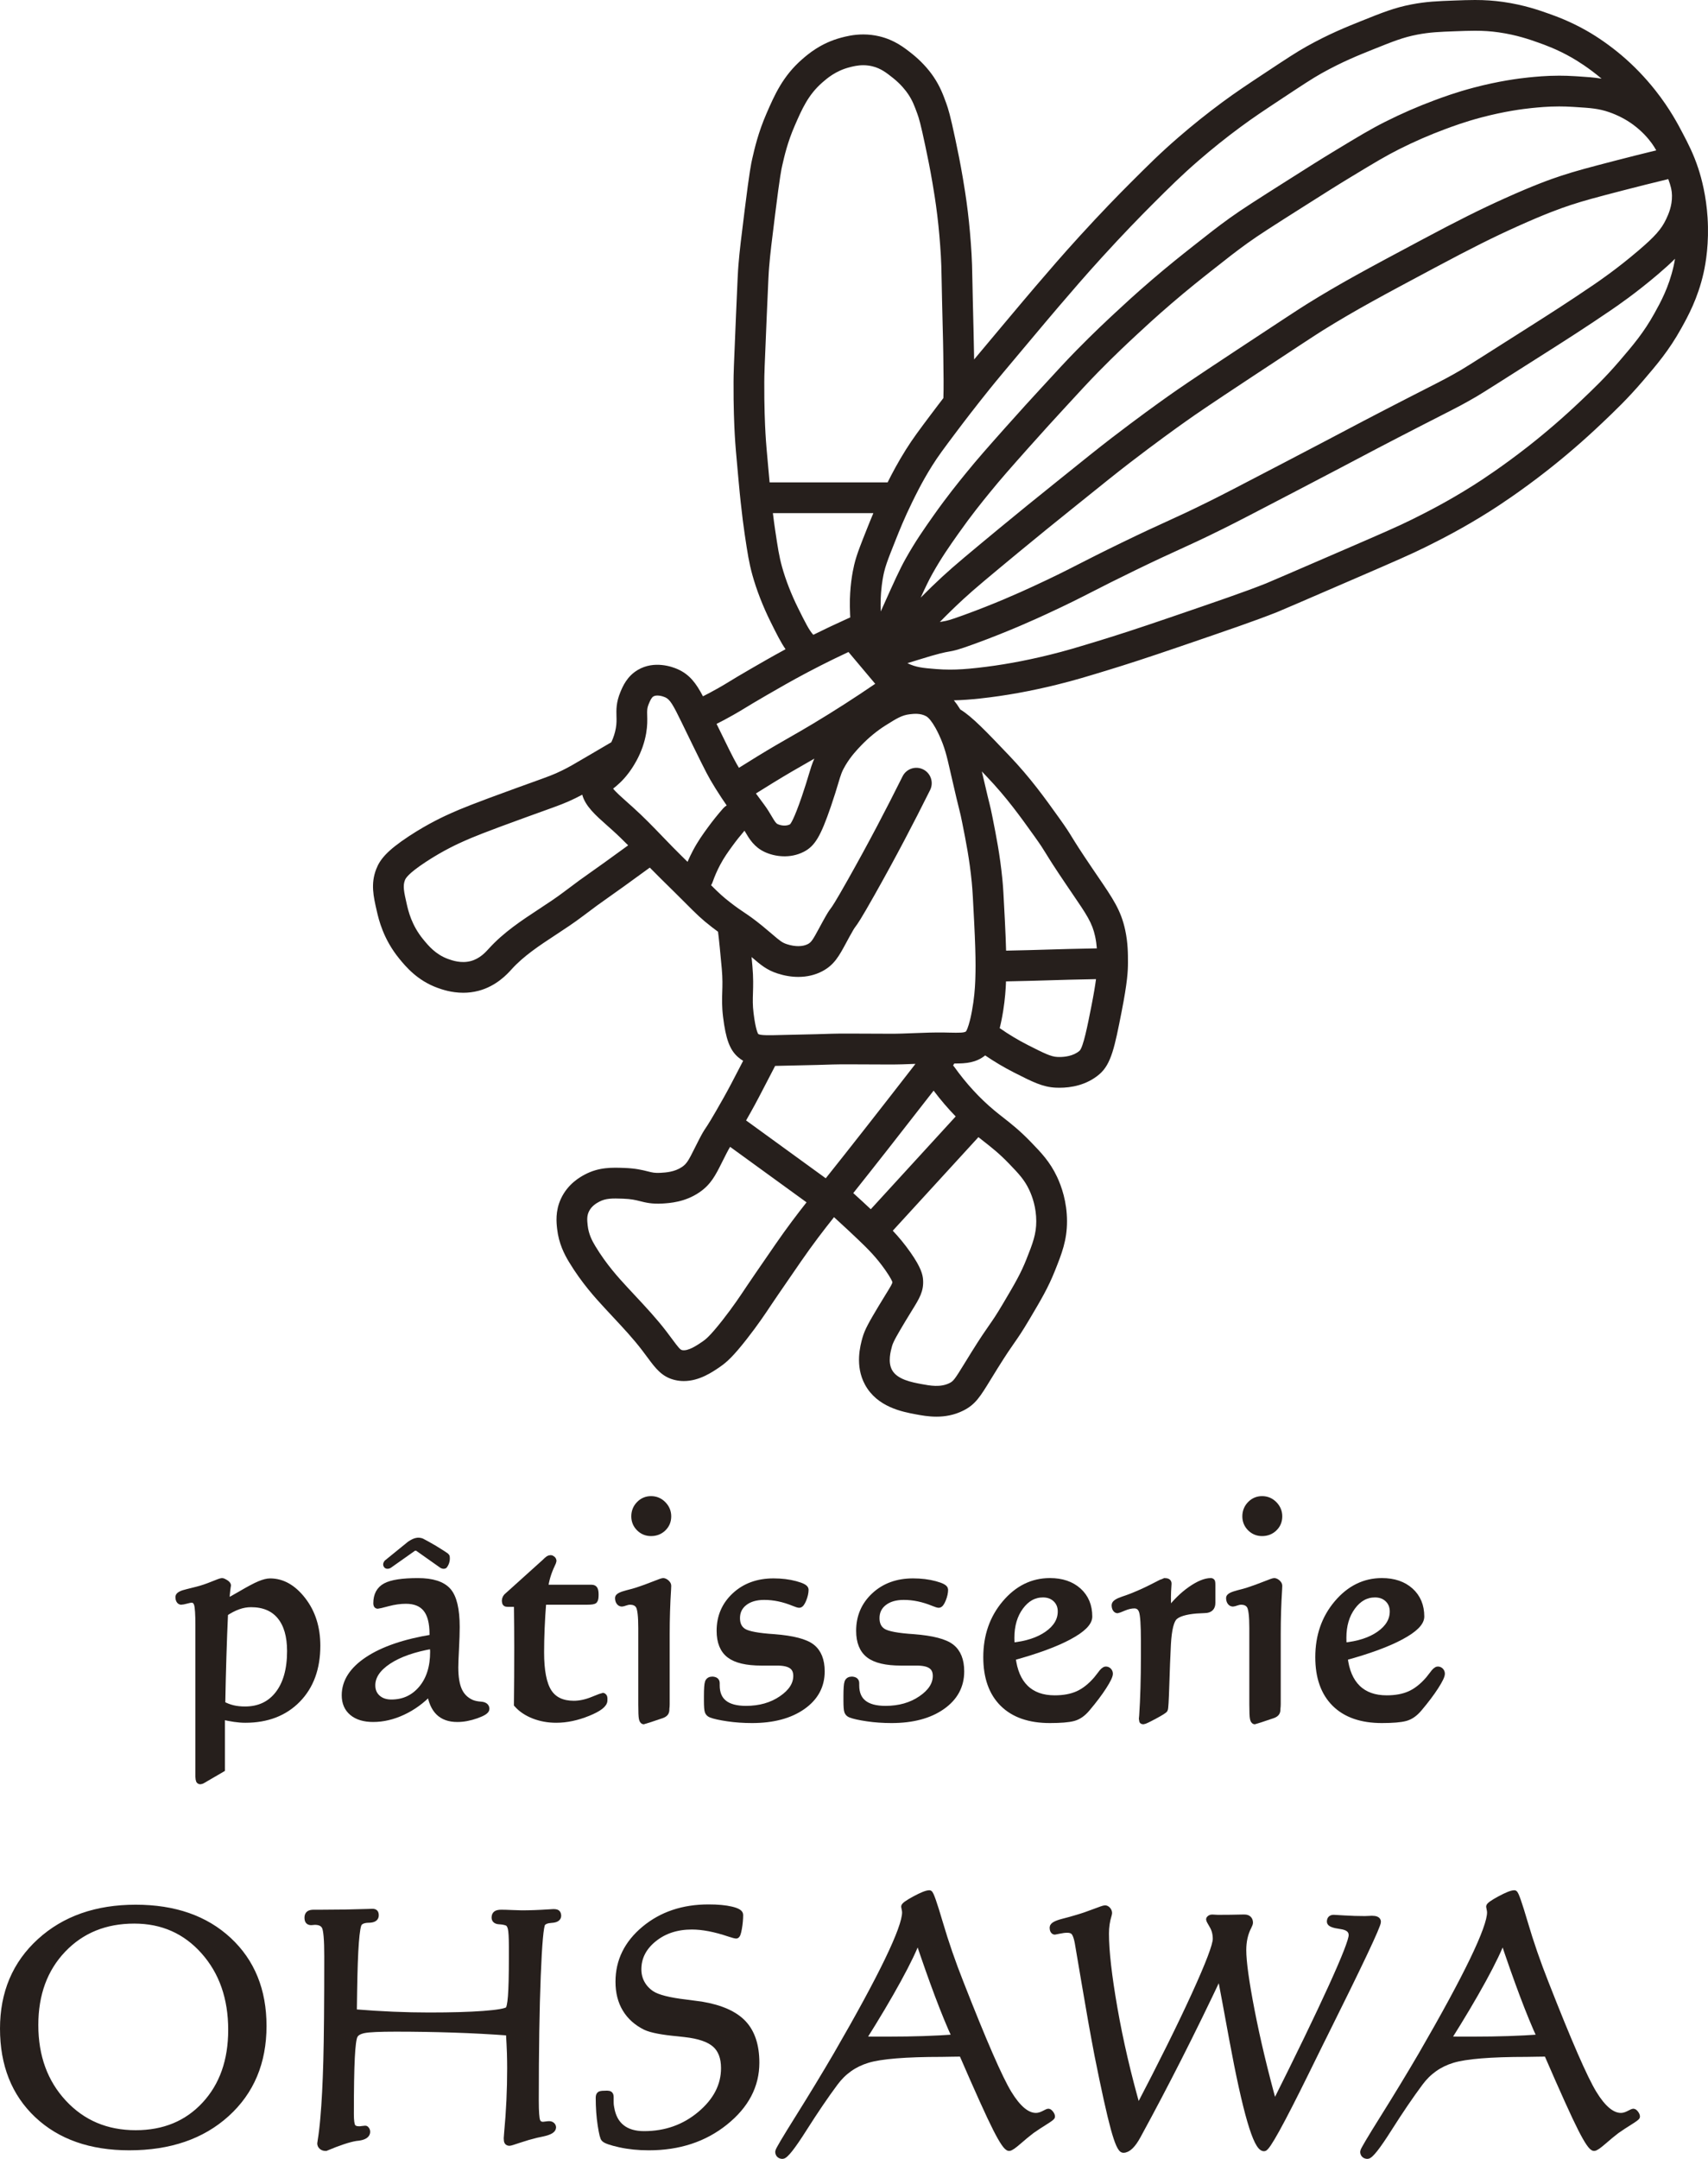 <?xml version="1.0" encoding="utf-8"?>
<!-- Generator: Adobe Illustrator 16.0.4, SVG Export Plug-In . SVG Version: 6.00 Build 0)  -->
<!DOCTYPE svg PUBLIC "-//W3C//DTD SVG 1.1//EN" "http://www.w3.org/Graphics/SVG/1.1/DTD/svg11.dtd">
<svg version="1.1" id="レイヤー_1" xmlns="http://www.w3.org/2000/svg" xmlns:xlink="http://www.w3.org/1999/xlink" x="0px"
	 y="0px" width="237.765px" height="300.424px" viewBox="0 0 237.765 300.424" style="enable-background:new 0 0 237.765 300.424;"
	 xml:space="preserve">
<g>
	<g>
		<path style="fill:#261F1C;stroke:#261F1C;stroke-width:0.85;stroke-miterlimit:10;" d="M36.677,281.926
			c0,5.057-1.712,9.134-5.135,12.233c-3.424,3.1-7.938,4.646-13.543,4.646c-5.36,0-9.629-1.498-12.807-4.494
			c-3.178-2.998-4.767-7.004-4.767-12.018c0-4.969,1.712-9.014,5.135-12.135c3.424-3.119,7.866-4.68,13.327-4.68
			c5.388,0,9.7,1.502,12.937,4.508C35.06,272.992,36.677,276.973,36.677,281.926z M18.887,296.858c3.958,0,7.165-1.326,9.621-3.978
			c2.456-2.65,3.684-6.121,3.684-10.412c0-4.42-1.271-8.061-3.813-10.92c-2.543-2.861-5.772-4.292-9.687-4.292
			c-4.045,0-7.354,1.349-9.925,4.041c-2.571,2.696-3.857,6.195-3.857,10.499c0,4.378,1.314,7.982,3.944,10.814
			C11.483,295.442,14.828,296.858,18.887,296.858z"/>
		<path style="fill:#261F1C;stroke:#261F1C;stroke-width:0.85;stroke-miterlimit:10;" d="M70.85,282.837
			c-2.542-0.188-5.127-0.326-7.757-0.412c-2.629-0.087-5.294-0.131-7.996-0.131c-2.268,0-3.742,0.068-4.42,0.206
			c-0.68,0.14-1.113,0.396-1.3,0.771c-0.188,0.347-0.325,1.371-0.411,3.077c-0.087,1.703-0.13,4.318-0.13,7.845
			c0,0.924,0.083,1.508,0.249,1.754s0.473,0.368,0.921,0.368c0.1,0,0.245-0.015,0.433-0.044c0.188-0.028,0.325-0.043,0.411-0.043
			c0.058,0,0.116,0.043,0.174,0.131c0.057,0.086,0.086,0.188,0.086,0.303c-0.014,0.42-0.404,0.688-1.169,0.803
			c-0.16,0.014-0.29,0.029-0.391,0.043c-0.982,0.16-2.383,0.621-4.204,1.387c-0.231,0-0.415-0.062-0.552-0.184
			c-0.138-0.124-0.206-0.271-0.206-0.445c0-0.028,0.014-0.123,0.043-0.281c0.159-0.967,0.289-2.059,0.39-3.271
			c0.188-2.109,0.325-4.746,0.412-7.91c0.086-3.163,0.13-8.024,0.13-14.582c0-2.283-0.116-3.653-0.347-4.108
			c-0.231-0.454-0.693-0.683-1.387-0.683c-0.058,0-0.144,0.008-0.26,0.022s-0.195,0.021-0.238,0.021
			c-0.188,0-0.322-0.047-0.401-0.141c-0.08-0.094-0.119-0.257-0.119-0.487s0.065-0.4,0.194-0.509c0.13-0.107,0.347-0.161,0.65-0.161
			h1.019c2.311,0,4.515-0.037,6.61-0.109c0.303-0.014,0.483-0.021,0.541-0.021c0.188,0,0.314,0.037,0.379,0.109
			c0.065,0.072,0.098,0.201,0.098,0.389c0,0.39-0.321,0.588-0.964,0.596c-0.644,0.006-1.087,0.162-1.333,0.465
			c-0.391,0.434-0.629,3.584-0.715,9.449c-0.015,1.271-0.029,2.26-0.043,2.969c1.936,0.159,3.764,0.273,5.482,0.346
			c1.719,0.072,3.395,0.109,5.028,0.109c3.077,0,5.586-0.072,7.529-0.217c1.943-0.145,3.088-0.34,3.435-0.586
			c0.188-0.144,0.326-0.773,0.413-1.885c0.086-1.113,0.129-2.882,0.129-5.31v-1.604c0-1.285-0.051-2.133-0.151-2.546
			c-0.102-0.411-0.275-0.668-0.521-0.769c-0.289-0.115-0.65-0.184-1.083-0.206c-0.433-0.021-0.65-0.19-0.65-0.509
			c0-0.245,0.072-0.418,0.217-0.52c0.145-0.1,0.382-0.15,0.715-0.15c0.361,0,0.859,0.014,1.495,0.043
			c0.635,0.028,1.083,0.043,1.343,0.043c1.126,0,2.347-0.043,3.662-0.13c0.391-0.028,0.636-0.043,0.737-0.043
			c0.26,0,0.433,0.032,0.52,0.097c0.086,0.065,0.137,0.199,0.151,0.4c0,0.347-0.31,0.538-0.931,0.574
			c-0.622,0.035-1.04,0.197-1.257,0.486c-0.26,0.347-0.481,2.796-0.661,7.348c-0.181,4.549-0.271,10.312-0.271,17.291
			c0,1.56,0.068,2.518,0.206,2.871s0.408,0.531,0.813,0.531c0.072,0,0.206-0.015,0.401-0.043c0.195-0.029,0.343-0.044,0.444-0.044
			c0.159,0,0.289,0.044,0.391,0.13c0.1,0.087,0.151,0.195,0.151,0.324c-0.014,0.348-0.484,0.623-1.408,0.826
			c-0.362,0.071-0.666,0.137-0.911,0.194c-0.78,0.188-1.575,0.419-2.384,0.692c-0.809,0.275-1.256,0.412-1.344,0.412
			c-0.144,0-0.245-0.04-0.303-0.119c-0.058-0.08-0.087-0.249-0.087-0.509c0-0.087,0.021-0.368,0.065-0.847
			c0.274-2.888,0.413-5.857,0.413-8.906c0-0.664-0.011-1.36-0.032-2.09C70.969,284.978,70.922,284.021,70.85,282.837z"/>
		<path style="fill:#261F1C;stroke:#261F1C;stroke-width:0.85;stroke-miterlimit:10;" d="M105.283,287.041
			c0,3.193-1.449,5.952-4.345,8.277c-2.896,2.327-6.433,3.488-10.608,3.488c-1.459,0-2.806-0.137-4.041-0.41
			c-1.235-0.274-1.961-0.527-2.178-0.759c-0.144-0.101-0.307-0.739-0.487-1.918c-0.181-1.177-0.271-2.444-0.271-3.802
			c0-0.26,0.062-0.419,0.185-0.477c0.122-0.059,0.451-0.087,0.985-0.087c0.173,0,0.296,0.032,0.369,0.097
			c0.071,0.065,0.108,0.192,0.108,0.379v0.585c0,0.231,0.007,0.412,0.022,0.542c0.013,0.129,0.035,0.26,0.064,0.391
			c0.203,1.199,0.689,2.105,1.463,2.719c0.772,0.615,1.809,0.922,3.109,0.922c3.02,0,5.631-0.93,7.834-2.785
			c2.203-1.855,3.304-3.991,3.304-6.404c0-1.473-0.419-2.578-1.257-3.314c-0.838-0.736-2.232-1.213-4.182-1.43
			c-0.231-0.029-0.549-0.064-0.954-0.107c-2.209-0.203-3.719-0.491-4.528-0.869c-1.228-0.605-2.164-1.439-2.806-2.502
			c-0.643-1.062-0.964-2.328-0.964-3.803c0-2.889,1.203-5.334,3.608-7.336c2.406-1.999,5.378-3,8.917-3
			c1.286,0,2.34,0.098,3.165,0.293c0.823,0.196,1.234,0.438,1.234,0.727c0,0.605-0.058,1.236-0.173,1.895
			c-0.115,0.658-0.238,0.986-0.368,0.986c-0.115,0-0.441-0.086-0.975-0.26c-1.964-0.664-3.698-0.998-5.2-0.998
			c-2.109,0-3.879,0.583-5.309,1.745c-1.43,1.161-2.146,2.568-2.146,4.214c0,0.709,0.159,1.355,0.478,1.939
			c0.318,0.585,0.779,1.082,1.387,1.486c0.823,0.533,2.419,0.938,4.789,1.212c0.939,0.116,1.647,0.21,2.124,0.281
			c2.687,0.448,4.634,1.312,5.84,2.59C104.679,282.827,105.283,284.657,105.283,287.041z"/>
		<path style="fill:#261F1C;stroke:#261F1C;stroke-width:0.85;stroke-miterlimit:10;" d="M133.909,285.763
			c-0.42,0-0.937,0.008-1.55,0.021c-0.614,0.015-1.03,0.021-1.246,0.021c-5.057,0-8.509,0.281-10.358,0.846
			c-1.849,0.562-3.352,1.623-4.507,3.185c-1.314,1.763-2.766,3.897-4.355,6.403c-1.589,2.506-2.579,3.76-2.968,3.76
			c-0.173,0-0.314-0.051-0.422-0.151c-0.108-0.103-0.163-0.247-0.163-0.435c0-0.174,0.938-1.758,2.817-4.756
			c1.878-2.997,3.633-5.89,5.265-8.678c3.165-5.461,5.551-9.861,7.162-13.197c1.61-3.337,2.417-5.555,2.417-6.651
			c0-0.144-0.022-0.306-0.065-0.488c-0.043-0.181-0.065-0.285-0.065-0.314c0-0.173,0.495-0.526,1.484-1.061s1.665-0.802,2.026-0.802
			c0.158,0,0.643,1.375,1.453,4.126c0.809,2.752,1.776,5.552,2.904,8.396c3.178,8.12,5.405,13.228,6.684,15.321
			c1.278,2.094,2.539,3.143,3.781,3.143c0.347,0,0.708-0.098,1.084-0.293c0.375-0.194,0.592-0.293,0.65-0.293
			c0.086,0,0.191,0.08,0.313,0.239c0.123,0.159,0.186,0.304,0.186,0.433c0,0.087-0.326,0.332-0.976,0.736
			c-0.651,0.404-1.264,0.809-1.842,1.213c-0.535,0.406-1.145,0.908-1.832,1.508c-0.686,0.598-1.123,0.898-1.311,0.898
			c-0.317,0-0.928-0.889-1.831-2.666C137.74,294.453,136.162,290.962,133.909,285.763z M132.977,283.531
			c-0.736-1.59-1.545-3.554-2.427-5.895c-0.88-2.34-1.805-4.962-2.774-7.865c-0.491,1.373-1.404,3.278-2.741,5.721
			c-1.336,2.441-2.979,5.208-4.929,8.299c0.448,0.029,0.921,0.043,1.419,0.043c0.498,0,1.253,0,2.265,0
			c1.646,0,3.232-0.025,4.756-0.075C130.069,283.707,131.546,283.632,132.977,283.531z"/>
		<path style="fill:#261F1C;stroke:#261F1C;stroke-width:0.85;stroke-miterlimit:10;" d="M158.395,293.519
			c3.322-6.355,5.962-11.68,7.92-15.969c1.957-4.291,2.936-6.87,2.936-7.736c0-0.693-0.155-1.303-0.465-1.832
			c-0.312-0.526-0.466-0.818-0.466-0.877s0.039-0.115,0.119-0.173c0.079-0.058,0.177-0.087,0.292-0.087
			c0.086,0,0.217,0.008,0.39,0.021c0.173,0.015,0.311,0.021,0.412,0.021c1.156,0,2.29-0.014,3.402-0.043c0.173,0,0.282,0,0.325,0
			c0.231,0,0.411,0.062,0.541,0.184c0.131,0.123,0.196,0.3,0.196,0.531c0,0.101-0.065,0.281-0.196,0.541
			c-0.491,0.939-0.736,2.03-0.736,3.271c0,1.619,0.39,4.436,1.17,8.451c0.78,4.018,1.827,8.402,3.142,13.154
			c3.453-6.891,6.115-12.391,7.986-16.502c1.871-4.108,2.806-6.504,2.806-7.182c0-0.708-0.506-1.132-1.517-1.27
			c-1.012-0.137-1.517-0.335-1.517-0.596c0-0.187,0.043-0.324,0.129-0.41c0.087-0.087,0.224-0.131,0.412-0.131
			c0.014,0,0.501,0.029,1.462,0.087c0.96,0.058,1.911,0.087,2.85,0.087c0.159,0,0.346-0.008,0.563-0.021
			c0.218-0.015,0.354-0.021,0.413-0.021c0.274,0,0.484,0.031,0.628,0.098c0.145,0.064,0.217,0.169,0.217,0.312
			c0,0.549-2.514,5.865-7.541,15.949l-0.412,0.824c-0.506,1.026-1.207,2.449-2.103,4.27c-3.438,6.977-5.367,10.465-5.786,10.465
			c-1.083,0-2.564-5.076-4.442-15.232c-0.694-3.799-1.257-6.828-1.69-9.08c-1.922,4.074-3.833,7.982-5.731,11.724
			c-1.9,3.741-3.746,7.251-5.537,10.532c-0.043,0.071-0.102,0.18-0.173,0.324c-0.708,1.299-1.381,1.949-2.016,1.949
			c-0.347,0-0.791-0.985-1.333-2.959c-0.541-1.97-1.297-5.375-2.264-10.215c-0.578-3.02-1.167-6.318-1.767-9.893
			c-0.599-3.575-0.928-5.508-0.985-5.797c-0.13-0.679-0.296-1.141-0.499-1.387c-0.203-0.245-0.52-0.369-0.953-0.369
			c-0.333,0-0.698,0.045-1.095,0.131c-0.398,0.088-0.611,0.131-0.639,0.131c-0.087,0-0.159-0.051-0.217-0.152
			c-0.058-0.101-0.086-0.24-0.086-0.412c0-0.289,0.476-0.557,1.43-0.803c0.737-0.187,1.387-0.367,1.95-0.541
			c0.751-0.217,1.557-0.49,2.416-0.822c0.86-0.33,1.354-0.499,1.484-0.499c0.144,0,0.274,0.07,0.391,0.208
			c0.116,0.137,0.173,0.285,0.173,0.443c0,0.043-0.021,0.145-0.065,0.303c-0.246,0.793-0.369,1.645-0.369,2.557
			c0,2.413,0.393,5.875,1.181,10.389C155.92,283.982,157.008,288.667,158.395,293.519z"/>
		<path style="fill:#261F1C;stroke:#261F1C;stroke-width:0.85;stroke-miterlimit:10;" d="M215.341,285.763
			c-0.419,0-0.936,0.008-1.549,0.021c-0.615,0.015-1.029,0.021-1.246,0.021c-5.056,0-8.509,0.281-10.358,0.846
			c-1.849,0.562-3.352,1.623-4.507,3.185c-1.315,1.763-2.767,3.897-4.356,6.403c-1.588,2.506-2.578,3.76-2.968,3.76
			c-0.173,0-0.314-0.051-0.422-0.151c-0.109-0.103-0.163-0.247-0.163-0.435c0-0.174,0.938-1.758,2.817-4.756
			c1.878-2.997,3.632-5.89,5.265-8.678c3.164-5.461,5.551-9.861,7.162-13.197c1.611-3.337,2.417-5.555,2.417-6.651
			c0-0.144-0.022-0.306-0.065-0.488c-0.043-0.181-0.065-0.285-0.065-0.314c0-0.173,0.495-0.526,1.485-1.061
			c0.989-0.534,1.665-0.802,2.025-0.802c0.159,0,0.644,1.375,1.453,4.126c0.809,2.752,1.776,5.552,2.904,8.396
			c3.178,8.12,5.406,13.228,6.685,15.321c1.278,2.094,2.539,3.143,3.781,3.143c0.347,0,0.708-0.098,1.083-0.293
			c0.375-0.194,0.592-0.293,0.65-0.293c0.086,0,0.191,0.08,0.313,0.239c0.123,0.159,0.186,0.304,0.186,0.433
			c0,0.087-0.326,0.332-0.976,0.736c-0.65,0.404-1.264,0.809-1.842,1.213c-0.535,0.406-1.145,0.908-1.831,1.508
			c-0.686,0.598-1.124,0.898-1.312,0.898c-0.318,0-0.928-0.889-1.831-2.666C219.173,294.453,217.595,290.962,215.341,285.763z
			 M214.41,283.531c-0.736-1.59-1.546-3.554-2.427-5.895c-0.88-2.34-1.806-4.962-2.774-7.865c-0.49,1.373-1.405,3.278-2.741,5.721
			c-1.336,2.441-2.979,5.208-4.929,8.299c0.448,0.029,0.921,0.043,1.419,0.043c0.498,0,1.253,0,2.265,0
			c1.646,0,3.232-0.025,4.756-0.075C211.502,283.707,212.979,283.632,214.41,283.531z"/>
		<path style="fill:#261F1C;stroke:#261F1C;stroke-width:0.839;stroke-miterlimit:10;" d="M27.619,247.247v-21.062
			c0-1.552-0.064-2.536-0.194-2.952c-0.13-0.417-0.388-0.626-0.776-0.626c-0.13,0-0.367,0.046-0.712,0.141
			c-0.345,0.094-0.589,0.141-0.733,0.141c-0.115-0.015-0.205-0.083-0.27-0.206c-0.064-0.121-0.097-0.276-0.097-0.464
			c0.014-0.258,0.423-0.48,1.228-0.667c0.532-0.13,0.992-0.244,1.38-0.345c0.676-0.173,1.39-0.413,2.146-0.722
			c0.754-0.309,1.188-0.464,1.304-0.464c0.115,0,0.284,0.072,0.506,0.215c0.224,0.145,0.335,0.274,0.335,0.388
			c0,0.015-0.014,0.094-0.043,0.238c-0.101,0.69-0.159,1.386-0.172,2.09l1.897-1.077c1.222-0.718,2.126-1.2,2.715-1.443
			c0.589-0.244,1.079-0.367,1.466-0.367c1.71,0,3.233,0.866,4.57,2.597c1.337,1.732,2.005,3.847,2.005,6.349
			c0,3.132-0.912,5.634-2.738,7.502c-1.825,1.867-4.253,2.802-7.286,2.802c-0.474,0-0.981-0.04-1.52-0.119
			c-0.539-0.08-1.118-0.191-1.735-0.334v7.329l-2.737,1.595c-0.073,0.029-0.126,0.051-0.162,0.065
			c-0.037,0.015-0.068,0.022-0.098,0.022c-0.1,0-0.168-0.04-0.205-0.119C27.658,247.672,27.632,247.505,27.619,247.247z
			 M30.939,237.135c0.474,0.26,0.966,0.449,1.476,0.572c0.51,0.123,1.075,0.182,1.692,0.182c1.955,0,3.489-0.718,4.603-2.154
			c1.114-1.437,1.671-3.427,1.671-5.972c0-2.099-0.468-3.71-1.401-4.84c-0.935-1.128-2.278-1.691-4.032-1.691
			c-0.604,0-1.204,0.106-1.8,0.323c-0.596,0.214-1.204,0.532-1.821,0.947c-0.086,1.87-0.163,3.857-0.227,5.961
			C31.035,232.569,30.981,234.793,30.939,237.135z"/>
		<path style="fill:#261F1C;stroke:#261F1C;stroke-width:0.839;stroke-miterlimit:10;" d="M59.845,235.497
			c-1.121,1.18-2.375,2.091-3.762,2.738c-1.387,0.648-2.763,0.971-4.128,0.971c-1.25,0-2.223-0.291-2.92-0.874
			c-0.697-0.581-1.045-1.389-1.045-2.425c0-1.897,1.071-3.552,3.211-4.968c2.141-1.415,5.145-2.44,9.011-3.072v-0.475
			c0-1.581-0.305-2.749-0.916-3.503s-1.541-1.131-2.792-1.131c-0.791,0-1.621,0.115-2.49,0.345c-0.87,0.231-1.347,0.345-1.434,0.345
			c-0.072,0-0.122-0.029-0.15-0.086c-0.029-0.056-0.044-0.143-0.044-0.258c0-1.135,0.428-1.933,1.283-2.393
			c0.854-0.46,2.361-0.689,4.516-0.689c1.997,0,3.395,0.449,4.192,1.346c0.797,0.899,1.197,2.584,1.197,5.057
			c0,0.762-0.033,1.763-0.097,3.007c-0.065,1.243-0.098,2.109-0.098,2.597c0,1.366,0.176,2.433,0.528,3.202
			c0.352,0.769,0.917,1.333,1.692,1.692c0.359,0.159,0.801,0.255,1.326,0.291c0.524,0.037,0.787,0.234,0.787,0.594
			c0,0.272-0.464,0.574-1.391,0.904c-0.927,0.33-1.815,0.496-2.662,0.496c-1.107,0-1.973-0.305-2.598-0.917
			C60.438,237.678,60.032,236.748,59.845,235.497z M60.255,229.009c-2.616,0.446-4.674,1.164-6.177,2.156
			c-1.501,0.991-2.252,2.111-2.252,3.362c0,0.719,0.245,1.298,0.733,1.736c0.488,0.438,1.127,0.657,1.918,0.657
			c1.71,0,3.107-0.643,4.193-1.929c1.084-1.287,1.627-2.999,1.627-5.141c0-0.087-0.007-0.219-0.021-0.399
			C60.262,229.271,60.255,229.125,60.255,229.009z"/>
		<path style="fill:#261F1C;stroke:#261F1C;stroke-width:0.839;stroke-miterlimit:10;" d="M71.96,237.179
			c0.014-1.28,0.025-2.536,0.032-3.772c0.007-1.236,0.011-2.609,0.011-4.118c0-0.904-0.003-1.868-0.011-2.888
			c-0.007-1.021-0.018-2.091-0.032-3.212h-1.229c-0.187,0-0.305-0.025-0.356-0.075c-0.05-0.051-0.083-0.168-0.097-0.356
			c0.015-0.301,0.144-0.547,0.388-0.733c0.087-0.072,0.144-0.123,0.174-0.151l5-4.504c0.23-0.231,0.396-0.377,0.496-0.442
			c0.1-0.065,0.2-0.098,0.302-0.098c0.1,0,0.194,0.04,0.28,0.119c0.086,0.08,0.129,0.175,0.129,0.291
			c0,0.043-0.072,0.215-0.216,0.518c-0.503,1.063-0.819,2.125-0.949,3.19h6.489c0.201,0,0.341,0.07,0.421,0.215
			c0.078,0.144,0.118,0.396,0.118,0.754c0,0.431-0.05,0.7-0.15,0.808c-0.101,0.108-0.431,0.163-0.992,0.163h-6.144
			c-0.1,1.263-0.176,2.489-0.226,3.674c-0.051,1.186-0.075,2.31-0.075,3.375c0,2.558,0.355,4.391,1.066,5.497
			c0.712,1.106,1.873,1.659,3.482,1.659c0.833,0,1.703-0.183,2.607-0.549c0.906-0.367,1.387-0.55,1.444-0.55
			c0.057,0,0.108,0.032,0.151,0.097c0.043,0.065,0.065,0.134,0.065,0.204v0.325c0,0.56-0.762,1.15-2.286,1.767
			c-1.522,0.617-2.995,0.928-4.418,0.928c-1.121,0-2.163-0.188-3.126-0.562C73.347,238.378,72.564,237.855,71.96,237.179z"/>
		<path style="fill:#261F1C;stroke:#261F1C;stroke-width:0.839;stroke-miterlimit:10;" d="M92.806,227.392v9.743
			c0,0.202-0.014,0.417-0.043,0.648c0,0.058,0,0.094,0,0.106c0,0.203-0.047,0.365-0.14,0.486c-0.094,0.123-0.255,0.228-0.485,0.312
			c-0.517,0.173-1.064,0.356-1.639,0.551c-0.575,0.193-0.869,0.29-0.884,0.29c-0.115,0-0.201-0.127-0.259-0.388
			c-0.058-0.258-0.086-0.911-0.086-1.961v-10.627c0-1.625-0.115-2.641-0.345-3.05c-0.23-0.41-0.646-0.614-1.25-0.614
			c-0.159,0-0.364,0.042-0.615,0.128c-0.252,0.087-0.413,0.13-0.485,0.13c-0.159,0-0.287-0.072-0.389-0.217
			c-0.1-0.143-0.15-0.337-0.15-0.581c0.014-0.215,0.438-0.431,1.272-0.646c0.588-0.144,1.078-0.282,1.466-0.41
			c0.704-0.231,1.445-0.5,2.22-0.809c0.776-0.309,1.214-0.464,1.314-0.464c0.144,0,0.298,0.072,0.464,0.215
			c0.166,0.145,0.248,0.289,0.248,0.432c0,0.058-0.007,0.231-0.021,0.518C92.87,223.182,92.806,225.251,92.806,227.392z
			 M90.628,208.617c0.661,0,1.225,0.236,1.692,0.711c0.466,0.475,0.7,1.036,0.7,1.682c0,0.661-0.229,1.214-0.689,1.66
			s-1.028,0.667-1.703,0.667c-0.647,0-1.197-0.226-1.649-0.678c-0.453-0.453-0.679-1.003-0.679-1.649
			c0-0.661,0.226-1.226,0.679-1.693C89.432,208.85,89.981,208.617,90.628,208.617z"/>
		<path style="fill:#261F1C;stroke:#261F1C;stroke-width:0.839;stroke-miterlimit:10;" d="M104.683,239.356
			c-1.178,0-2.306-0.079-3.384-0.238c-1.077-0.157-1.854-0.331-2.328-0.516c-0.216-0.086-0.363-0.231-0.442-0.432
			c-0.078-0.202-0.118-0.704-0.118-1.51v-0.625c0-1.034,0.046-1.678,0.14-1.929s0.299-0.377,0.614-0.377
			c0.216,0.015,0.37,0.061,0.464,0.141c0.093,0.078,0.14,0.197,0.14,0.355v0.301c0,1.092,0.341,1.912,1.024,2.458
			c0.682,0.545,1.699,0.819,3.05,0.819c1.925,0,3.575-0.467,4.947-1.402c1.372-0.933,2.058-1.998,2.058-3.19
			c0-0.631-0.215-1.099-0.646-1.4c-0.431-0.302-1.1-0.453-2.005-0.453h-2.199c-2.055,0-3.538-0.348-4.451-1.045
			c-0.913-0.697-1.369-1.823-1.369-3.375c0-1.969,0.704-3.605,2.112-4.914c1.408-1.308,3.205-1.961,5.39-1.961
			c1.121,0,2.145,0.126,3.071,0.377c0.926,0.25,1.39,0.507,1.39,0.765c0,0.417-0.101,0.874-0.302,1.368
			c-0.201,0.496-0.396,0.743-0.582,0.743c-0.115,0-0.367-0.078-0.755-0.236c-1.394-0.574-2.767-0.862-4.117-0.862
			c-1.149,0-2.069,0.271-2.759,0.809c-0.689,0.54-1.034,1.254-1.034,2.146c0,0.863,0.309,1.483,0.927,1.864
			c0.617,0.381,2.033,0.645,4.246,0.787c2.601,0.202,4.354,0.657,5.26,1.37c0.906,0.711,1.358,1.843,1.358,3.395
			c0,2.027-0.887,3.662-2.662,4.903C109.946,238.734,107.6,239.356,104.683,239.356z"/>
		<path style="fill:#261F1C;stroke:#261F1C;stroke-width:0.839;stroke-miterlimit:10;" d="M124.105,239.356
			c-1.178,0-2.306-0.079-3.384-0.238c-1.078-0.157-1.854-0.331-2.328-0.516c-0.216-0.086-0.363-0.231-0.442-0.432
			c-0.079-0.202-0.119-0.704-0.119-1.51v-0.625c0-1.034,0.046-1.678,0.14-1.929s0.298-0.377,0.614-0.377
			c0.216,0.015,0.37,0.061,0.464,0.141c0.093,0.078,0.14,0.197,0.14,0.355v0.301c0,1.092,0.341,1.912,1.024,2.458
			c0.682,0.545,1.699,0.819,3.05,0.819c1.925,0,3.575-0.467,4.947-1.402c1.373-0.933,2.059-1.998,2.059-3.19
			c0-0.631-0.215-1.099-0.646-1.4c-0.431-0.302-1.1-0.453-2.005-0.453h-2.199c-2.056,0-3.539-0.348-4.451-1.045
			c-0.914-0.697-1.369-1.823-1.369-3.375c0-1.969,0.704-3.605,2.112-4.914c1.408-1.308,3.205-1.961,5.389-1.961
			c1.121,0,2.145,0.126,3.072,0.377c0.927,0.25,1.39,0.507,1.39,0.765c0,0.417-0.101,0.874-0.302,1.368
			c-0.201,0.496-0.396,0.743-0.582,0.743c-0.114,0-0.366-0.078-0.754-0.236c-1.394-0.574-2.766-0.862-4.117-0.862
			c-1.149,0-2.069,0.271-2.759,0.809c-0.689,0.54-1.035,1.254-1.035,2.146c0,0.863,0.309,1.483,0.927,1.864
			c0.617,0.381,2.033,0.645,4.247,0.787c2.602,0.202,4.354,0.657,5.259,1.37c0.906,0.711,1.358,1.843,1.358,3.395
			c0,2.027-0.886,3.662-2.662,4.903C129.368,238.734,127.022,239.356,124.105,239.356z"/>
		<path style="fill:#261F1C;stroke:#261F1C;stroke-width:0.839;stroke-miterlimit:10;" d="M140.962,230.647
			c0.216,1.868,0.819,3.285,1.811,4.246c0.992,0.964,2.343,1.444,4.052,1.444c1.25,0,2.325-0.2,3.223-0.603
			c0.897-0.402,1.764-1.084,2.597-2.048c0.144-0.171,0.324-0.402,0.54-0.689c0.315-0.446,0.568-0.668,0.754-0.668
			c0.158,0,0.291,0.056,0.399,0.171c0.107,0.115,0.162,0.252,0.162,0.41c0,0.301-0.292,0.906-0.873,1.81
			c-0.583,0.906-1.348,1.92-2.296,3.041c-0.589,0.704-1.229,1.146-1.918,1.324c-0.69,0.181-1.775,0.271-3.255,0.271
			c-2.846,0-5.033-0.757-6.564-2.275c-1.53-1.516-2.295-3.674-2.295-6.477c0-2.945,0.869-5.446,2.608-7.501
			c1.739-2.056,3.823-3.083,6.251-3.083c1.652,0,2.978,0.449,3.977,1.346c0.999,0.899,1.499,2.095,1.499,3.589
			c0,0.863-0.938,1.798-2.813,2.803C146.944,228.766,144.325,229.728,140.962,230.647z M140.833,229.009
			c2.069-0.201,3.726-0.74,4.968-1.617c1.244-0.877,1.865-1.926,1.865-3.147c0-0.689-0.23-1.258-0.69-1.703
			c-0.46-0.444-1.056-0.668-1.79-0.668c-1.236,0-2.277,0.576-3.125,1.725c-0.848,1.15-1.271,2.586-1.271,4.312
			c0,0.171,0.003,0.352,0.011,0.538C140.808,228.635,140.819,228.823,140.833,229.009z"/>
		<path style="fill:#261F1C;stroke:#261F1C;stroke-width:0.839;stroke-miterlimit:10;" d="M162.627,224.245
			c0.991-1.294,2.036-2.32,3.136-3.082c1.099-0.762,2.029-1.143,2.791-1.143c0.101,0,0.163,0.036,0.184,0.108
			s0.031,0.222,0.031,0.451v2.479c0,0.648-0.344,0.978-1.034,0.993c-0.46,0.014-0.87,0.036-1.229,0.063
			c-1.481,0.13-2.476,0.43-2.986,0.895c-0.51,0.467-0.823,1.722-0.938,3.763c-0.087,1.68-0.162,3.592-0.227,5.733
			c-0.065,2.142-0.133,3.27-0.205,3.383c-0.072,0.13-0.557,0.435-1.455,0.917c-0.898,0.482-1.411,0.722-1.542,0.722
			c-0.085,0-0.136-0.021-0.15-0.064c-0.015-0.043-0.029-0.143-0.043-0.302c0-0.029,0.015-0.171,0.043-0.431
			c0.158-2.372,0.237-5.109,0.237-8.213v-2.241c0-2.157-0.09-3.506-0.27-4.053c-0.179-0.545-0.535-0.819-1.066-0.819
			c-0.446,0-0.935,0.112-1.466,0.334c-0.532,0.224-0.819,0.336-0.861,0.336c-0.116,0-0.213-0.065-0.292-0.195
			c-0.079-0.13-0.118-0.301-0.118-0.518c0-0.258,0.38-0.517,1.143-0.776c0.431-0.142,0.776-0.265,1.035-0.366
			c1.077-0.417,2.126-0.886,3.147-1.411c1.02-0.525,1.544-0.787,1.574-0.787c0.215,0,0.369,0.025,0.463,0.076
			c0.094,0.051,0.14,0.139,0.14,0.269c-0.057,0.834-0.085,1.451-0.085,1.854c0,0.532,0.003,0.942,0.011,1.229
			C162.601,223.736,162.612,224.001,162.627,224.245z"/>
		<path style="fill:#261F1C;stroke:#261F1C;stroke-width:0.839;stroke-miterlimit:10;" d="M177.867,227.392v9.743
			c0,0.202-0.015,0.417-0.043,0.648c0,0.058,0,0.094,0,0.106c0,0.203-0.047,0.365-0.14,0.486c-0.094,0.123-0.255,0.228-0.485,0.312
			c-0.517,0.173-1.064,0.356-1.639,0.551c-0.575,0.193-0.869,0.29-0.883,0.29c-0.116,0-0.201-0.127-0.259-0.388
			c-0.058-0.258-0.086-0.911-0.086-1.961v-10.627c0-1.625-0.116-2.641-0.346-3.05c-0.23-0.41-0.646-0.614-1.25-0.614
			c-0.159,0-0.364,0.042-0.614,0.128c-0.252,0.087-0.414,0.13-0.486,0.13c-0.158,0-0.287-0.072-0.388-0.217
			c-0.1-0.143-0.15-0.337-0.15-0.581c0.014-0.215,0.438-0.431,1.272-0.646c0.588-0.144,1.077-0.282,1.465-0.41
			c0.704-0.231,1.445-0.5,2.221-0.809c0.776-0.309,1.213-0.464,1.314-0.464c0.144,0,0.297,0.072,0.463,0.215
			c0.166,0.145,0.248,0.289,0.248,0.432c0,0.058-0.007,0.231-0.021,0.518C177.931,223.182,177.867,225.251,177.867,227.392z
			 M175.689,208.617c0.661,0,1.225,0.236,1.692,0.711c0.466,0.475,0.7,1.036,0.7,1.682c0,0.661-0.229,1.214-0.689,1.66
			c-0.46,0.446-1.027,0.667-1.703,0.667c-0.647,0-1.196-0.226-1.649-0.678c-0.453-0.453-0.679-1.003-0.679-1.649
			c0-0.661,0.226-1.226,0.679-1.693S175.042,208.617,175.689,208.617z"/>
		<path style="fill:#261F1C;stroke:#261F1C;stroke-width:0.839;stroke-miterlimit:10;" d="M187.179,230.647
			c0.215,1.868,0.819,3.285,1.811,4.246c0.991,0.964,2.342,1.444,4.052,1.444c1.25,0,2.324-0.2,3.223-0.603
			c0.897-0.402,1.764-1.084,2.597-2.048c0.144-0.171,0.324-0.402,0.54-0.689c0.315-0.446,0.567-0.668,0.754-0.668
			c0.159,0,0.291,0.056,0.399,0.171c0.107,0.115,0.161,0.252,0.161,0.41c0,0.301-0.291,0.906-0.873,1.81
			c-0.582,0.906-1.347,1.92-2.295,3.041c-0.589,0.704-1.229,1.146-1.918,1.324c-0.69,0.181-1.775,0.271-3.256,0.271
			c-2.845,0-5.033-0.757-6.563-2.275c-1.53-1.516-2.295-3.674-2.295-6.477c0-2.945,0.869-5.446,2.607-7.501
			c1.739-2.056,3.823-3.083,6.251-3.083c1.653,0,2.979,0.449,3.978,1.346c0.999,0.899,1.499,2.095,1.499,3.589
			c0,0.863-0.938,1.798-2.813,2.803C193.16,228.766,190.542,229.728,187.179,230.647z M187.049,229.009
			c2.069-0.201,3.726-0.74,4.968-1.617c1.243-0.877,1.865-1.926,1.865-3.147c0-0.689-0.23-1.258-0.69-1.703
			c-0.459-0.444-1.056-0.668-1.789-0.668c-1.236,0-2.277,0.576-3.125,1.725c-0.849,1.15-1.271,2.586-1.271,4.312
			c0,0.171,0.003,0.352,0.011,0.538C187.024,228.635,187.035,228.823,187.049,229.009z"/>
		<path style="fill:#261F1C;stroke:#261F1C;stroke-width:0.157;stroke-miterlimit:10;" d="M62.512,216.527
			c0.033,0.18,0.07,0.532-0.06,0.942c-0.099,0.312-0.256,0.534-0.365,0.664c-0.202,0.134-0.438,0.134-0.706,0l-3.428-2.42h-0.202
			l-3.428,2.42c-0.269,0.134-0.504,0.134-0.706,0c-0.269-0.269-0.269-0.571,0-0.908l3.227-2.621
			c0.202-0.135,0.369-0.235,0.504-0.303c0.239-0.119,0.585-0.272,1.022-0.238c0.211,0.017,0.377,0.074,0.478,0.115
			c0.425,0.223,1.1,0.585,1.83,1.021c0.686,0.411,0.707,0.46,1.054,0.659c0.155,0.089,0.293,0.203,0.445,0.297
			c0.051,0.032,0.145,0.089,0.23,0.198C62.459,216.419,62.492,216.482,62.512,216.527z"/>
	</g>
	<g>
		<path style="fill:#261F1C;" d="M237.704,30.253c-0.192-2.969-0.808-5.342-1.291-6.811c-0.663-2.016-1.412-3.45-2.137-4.836
			l-0.037-0.07c-0.619-1.185-1.771-3.39-3.782-5.937c-1.423-1.803-3.007-3.448-4.71-4.891c-1.545-1.309-3.29-2.536-4.912-3.454
			c-2.324-1.316-4.234-1.996-5.261-2.361c-1.278-0.455-3.416-1.215-6.359-1.631C207.924,0.082,206.727,0,205.336,0
			c-0.927,0-1.864,0.035-2.948,0.075c-2.226,0.082-3.834,0.141-5.93,0.546c-2.361,0.457-4.011,1.119-7.01,2.322
			c-1.99,0.798-4.467,1.792-7.547,3.513c-1.44,0.805-2.876,1.755-5.741,3.65c-2.642,1.748-4.097,2.71-6.028,4.135
			c-2.063,1.522-4.106,3.156-6.071,4.856c-2.547,2.204-4.21,3.866-6.733,6.386c-1.574,1.572-4.071,4.127-7.028,7.371
			c-2.447,2.684-4.246,4.782-6.155,7.009c-1.032,1.204-2.298,2.712-4.597,5.448c-1.775,2.113-3.011,3.584-3.946,4.712
			c-0.003-0.264-0.007-0.534-0.011-0.82c-0.021-1.449-0.038-2.114-0.067-3.215c-0.023-0.901-0.055-2.098-0.103-4.27
			c-0.026-1.19-0.044-2.085-0.059-2.787c-0.038-1.913-0.049-2.426-0.114-3.57c-0.116-2.014-0.297-4.056-0.521-5.907
			c-0.252-2.071-0.518-3.643-0.693-4.682c-0.369-2.18-0.692-3.718-1.034-5.346c-0.712-3.385-1.008-4.317-1.271-5.042
			c-0.415-1.144-0.844-2.326-1.765-3.692c-0.771-1.142-1.833-2.277-2.99-3.196c-1.087-0.863-2.439-1.936-4.57-2.442
			c-0.727-0.173-1.476-0.261-2.228-0.261c-1.37,0-2.466,0.288-3.055,0.442c-2.857,0.75-4.67,2.329-5.445,3.002
			c-2.714,2.362-3.861,5-4.971,7.551c-1.157,2.659-1.659,4.861-1.992,6.318c-0.141,0.619-0.354,1.555-1.056,7.171
			c-0.467,3.746-0.702,5.625-0.858,7.562c-0.078,0.975-0.108,1.533-0.344,7.041c-0.319,7.436-0.334,8.098-0.341,9.246
			c-0.02,3.452,0.1,6.139,0.173,7.433c0.08,1.421,0.204,2.777,0.409,5.023l0.105,1.16c0.144,1.586,0.228,2.407,0.309,3.15
			c0.204,1.868,0.375,3.238,0.555,4.443l0.016,0.105c0.372,2.48,0.577,3.847,1.057,5.581c0.569,2.057,1.465,4.362,2.522,6.492
			c0.822,1.657,1.43,2.878,2.093,3.831c-1.835,0.993-3.393,1.893-4.79,2.7c-1.644,0.95-2.412,1.419-3.03,1.797
			c-0.505,0.309-0.871,0.532-1.538,0.91c-0.836,0.474-1.536,0.844-2.138,1.145c-0.966-1.836-1.867-3.046-3.554-3.788
			c-0.714-0.314-3.223-1.235-5.514,0.115c-1.509,0.89-2.099,2.298-2.416,3.055c-0.612,1.463-0.583,2.492-0.558,3.399
			c0.015,0.531,0.028,0.989-0.086,1.644c-0.113,0.656-0.327,1.314-0.628,1.965l-3.029,1.777c-2.319,1.363-2.87,1.686-3.86,2.169
			c-1.156,0.565-1.739,0.774-4.191,1.656c-0.616,0.222-1.343,0.483-2.22,0.801c-6.042,2.19-7.69,2.883-8.968,3.452
			c-0.773,0.344-3.125,1.392-5.908,3.223c-3.107,2.045-4.046,3.269-4.553,4.58c-0.791,2.042-0.388,3.799,0.079,5.835
			c0.269,1.169,0.897,3.909,3.148,6.651c0.868,1.057,2.484,3.025,5.345,4.051c0.539,0.193,1.866,0.669,3.541,0.669
			c0.669,0,1.394-0.076,2.146-0.276c2.469-0.657,3.985-2.329,4.556-2.959l0.042-0.046c1.692-1.862,3.863-3.288,6.162-4.797
			c1.236-0.812,2.516-1.652,3.734-2.577c1.729-1.312,2.409-1.792,3.536-2.588c1.11-0.784,2.595-1.832,5.795-4.174
			c0.489,0.501,0.985,1.003,1.489,1.497c1.534,1.499,2.607,2.573,3.392,3.357c1.672,1.673,2.298,2.3,3.755,3.425
			c0.325,0.25,0.606,0.461,0.861,0.646c0.002,0.016,0.002,0.031,0.005,0.047c0.078,0.454,0.386,3.625,0.517,5.102
			c0.124,1.396,0.095,2.326,0.066,3.224c-0.032,0.992-0.064,2.018,0.111,3.466c0.376,3.092,0.939,4.61,2.079,5.601
			c0.236,0.205,0.473,0.375,0.718,0.52c-0.155,0.301-0.307,0.594-0.451,0.873c-0.854,1.65-1.527,2.954-2.263,4.259
			c-1.737,3.083-2.214,3.795-2.499,4.221c-0.275,0.411-0.442,0.669-0.933,1.619c-0.235,0.454-0.44,0.864-0.626,1.237
			c-0.81,1.622-1.073,2.11-1.735,2.562c-1.031,0.703-2.259,0.776-2.994,0.819c-0.791,0.047-1.149-0.043-1.8-0.207
			c-0.741-0.186-1.662-0.417-3.259-0.475c-1.654-0.06-3.527-0.128-5.502,0.932c-0.578,0.31-2.334,1.251-3.31,3.367
			c-0.799,1.735-0.619,3.333-0.522,4.191c0.229,2.033,1.004,3.526,1.653,4.602c1.791,2.963,3.739,5.076,4.903,6.337l0.108,0.117
			c0.369,0.401,0.741,0.8,1.113,1.198c1.443,1.545,2.807,3.006,4.023,4.594c0.292,0.38,0.545,0.723,0.772,1.03
			c1.127,1.523,2.018,2.725,3.837,3.148c0.42,0.098,0.832,0.141,1.231,0.141c2.163,0,3.992-1.261,5.051-1.991
			c0.946-0.652,1.853-1.489,3.694-3.836c1.568-2,2.62-3.578,3.387-4.73l0.104-0.156c0.038-0.057,0.968-1.446,4.055-5.912
			c1.698-2.457,3.156-4.35,4.613-6.182c1.383,1.254,2.548,2.353,3.355,3.121c1.336,1.271,2.543,2.468,3.795,4.259
			c0.754,1.078,0.939,1.542,0.977,1.655c-0.006,0.2-0.207,0.551-0.915,1.691c-0.279,0.45-0.609,0.982-0.995,1.63
			c-1.247,2.091-1.934,3.243-2.261,4.43c-0.294,1.062-1.073,3.881,0.35,6.512c1.696,3.134,5.206,3.789,7.092,4.141
			c0.745,0.139,1.737,0.324,2.856,0.324c1.162,0,2.46-0.199,3.763-0.857c1.666-0.841,2.328-1.921,3.779-4.289
			c0.281-0.458,0.601-0.98,0.976-1.582c1.232-1.974,1.82-2.814,2.338-3.557c0.564-0.807,1.051-1.504,2.101-3.275
			c1.621-2.734,2.599-4.385,3.542-6.749c0.942-2.362,1.687-4.227,1.68-6.909c-0.006-2.674-0.761-4.832-1.393-6.17
			c-0.987-2.091-2.208-3.354-3.622-4.817c-1.553-1.607-2.72-2.522-3.85-3.407c-0.423-0.332-0.824-0.645-1.244-0.995
			c-2.037-1.694-3.91-3.729-5.569-6.05c-0.055-0.078-0.117-0.148-0.18-0.216c0.065-0.089,0.123-0.182,0.172-0.277
			c1.651,0.016,3.026-0.105,4.294-1.12c1.296,0.879,2.65,1.685,4.039,2.389c2.563,1.301,3.975,2.018,5.798,2.097
			c0.111,0.005,0.288,0.012,0.517,0.012l0,0c1.528,0,3.731-0.326,5.55-1.882c1.655-1.415,2.133-3.843,3.086-8.682
			c0.818-4.157,0.888-5.722,0.888-6.862c0.002-1.144,0.004-2.71-0.387-4.526c-0.586-2.725-1.672-4.316-3.833-7.485
			c-0.229-0.336-0.473-0.693-0.731-1.075c-1.768-2.606-2.38-3.603-2.827-4.33c-0.443-0.722-0.763-1.244-1.787-2.674
			c-2.062-2.881-4.01-5.603-6.981-8.718c-3.215-3.372-5.164-5.416-6.794-6.404c-0.309-0.506-0.609-0.928-0.895-1.275
			c1.097-0.02,2.267-0.103,3.71-0.26c3.456-0.378,6.934-1.005,10.634-1.917c2.489-0.613,4.279-1.161,7.244-2.068
			c2.404-0.736,5.01-1.569,9.922-3.25c6.928-2.371,10.405-3.561,13.496-4.785c0.493-0.196,3.236-1.38,11.095-4.778
			c5.222-2.258,7.615-3.298,9.611-4.293c1.901-0.947,5.082-2.532,9.02-5.031c1.136-0.72,4.17-2.704,7.811-5.554
			c2.602-2.037,5.167-4.251,7.625-6.585c1.852-1.758,3.601-3.419,5.752-5.93c1.948-2.273,3.63-4.237,5.339-7.313
			c0.915-1.648,2.297-4.138,3.102-7.696C237.454,36.634,237.936,33.821,237.704,30.253z M224.005,15.609
			c1.202,0.416,2.356,1.017,3.336,1.738c1.269,0.934,2.109,1.922,2.591,2.587c0.245,0.338,0.448,0.663,0.631,0.989
			c-1.923,0.467-3.866,0.955-5.792,1.456c-3.449,0.897-5.35,1.391-7.429,2.075c-1.516,0.498-3.778,1.305-7.849,3.137
			c-3.468,1.561-6.523,3.087-11.673,5.835c-7.472,3.986-11.222,5.987-15.909,8.897c-1.025,0.637-3.881,2.515-9.895,6.482
			c-6.318,4.168-7.992,5.328-9.394,6.32c-1.409,0.997-4.306,3.079-7.876,5.822c-1.915,1.472-3.784,2.976-7.506,5.971
			c-3.237,2.604-5.375,4.325-8.171,6.639c-4.125,3.415-6.196,5.128-7.895,6.697c-1.018,0.938-2.021,1.912-3.009,2.911
			c0.673-1.475,1.156-2.473,1.646-3.346c1.262-2.245,2.354-3.793,3.618-5.586c1.793-2.542,3.256-4.341,4.325-5.654
			c1.601-1.967,2.859-3.383,5.372-6.21c2.079-2.339,3.708-4.111,4.898-5.405c2.353-2.56,3.534-3.844,4.876-5.212
			c2.316-2.363,4.148-4.066,5.36-5.193c0.979-0.91,2.617-2.433,4.86-4.357c2.279-1.956,4.084-3.382,5.535-4.528
			c2.171-1.715,3.367-2.661,5.015-3.846c1.546-1.112,3.479-2.344,7.705-5.022c3.227-2.046,4.739-3.002,6.752-4.22
			c3.276-1.983,4.802-2.898,6.643-3.823c2.099-1.055,4.253-1.994,6.405-2.792c1.106-0.411,2.777-1.031,5.063-1.635
			c3.187-0.841,5.733-1.174,6.967-1.298c0.95-0.095,2.251-0.226,3.843-0.226c0.632,0,1.278,0.021,1.918,0.062l0.436,0.028
			C221.353,15.024,222.53,15.098,224.005,15.609z M134.076,83.399c1.615-1.49,3.656-3.179,7.722-6.544
			c2.774-2.295,4.789-3.917,8.125-6.602c3.698-2.976,5.554-4.47,7.431-5.912c3.513-2.698,6.358-4.743,7.741-5.721
			c1.371-0.97,3.015-2.109,9.279-6.241c5.859-3.866,8.819-5.813,9.795-6.419c4.567-2.835,8.276-4.814,15.666-8.757
			c5.056-2.697,8.042-4.191,11.415-5.708c3.888-1.75,6.013-2.508,7.429-2.974c1.872-0.616,3.551-1.058,7.169-1.999
			c2.125-0.552,4.271-1.088,6.387-1.598c0.368,1.016,0.502,1.573,0.515,2.28c0.027,1.509-0.521,2.671-0.815,3.295
			c-0.651,1.383-1.555,2.405-3.866,4.376c-2.996,2.554-5.458,4.231-6.267,4.782c-3.512,2.392-6.186,4.091-8.771,5.734
			c-5.542,3.522-8.887,5.648-9.607,6.069c-1.7,0.992-2.426,1.362-4.832,2.589c-1.304,0.665-3.089,1.575-5.767,2.96
			c-2.492,1.289-3.565,1.855-5.189,2.713c-1.672,0.883-3.963,2.092-9.077,4.76c-5.722,2.985-8.329,4.343-10.144,5.241
			c-2.911,1.441-4.347,2.095-6.009,2.852c-1.484,0.675-3.166,1.441-6.198,2.913c-2.871,1.392-4.557,2.254-6.044,3.014
			c-1.85,0.945-3.312,1.693-6.312,3.079c-2.115,0.978-5.42,2.457-9.679,4.005c-2.031,0.739-2.352,0.794-2.837,0.877
			c-0.148,0.025-0.312,0.054-0.508,0.092C131.893,85.468,132.976,84.414,134.076,83.399z M142.826,48.064
			c2.29-2.726,3.551-4.228,4.574-5.421c1.882-2.196,3.66-4.271,6.062-6.905c2.902-3.183,5.349-5.688,6.895-7.232
			c2.453-2.45,4.073-4.068,6.504-6.172c1.881-1.628,3.836-3.192,5.812-4.649c1.843-1.36,3.181-2.245,5.852-4.012
			c2.772-1.833,4.164-2.754,5.464-3.481c2.84-1.587,5.176-2.524,7.055-3.278c2.93-1.175,4.267-1.711,6.228-2.091
			c1.77-0.343,3.164-0.394,5.274-0.472c1.042-0.039,1.942-0.072,2.791-0.072c1.199,0,2.181,0.066,3.282,0.222
			c2.515,0.355,4.398,1.025,5.523,1.425c0.967,0.344,2.586,0.92,4.586,2.053c0.804,0.455,2.417,1.443,4.22,2.966
			c-1.052-0.173-2.093-0.242-3.276-0.317l-0.431-0.027c-0.731-0.047-1.469-0.071-2.192-0.071c-1.806,0-3.288,0.149-4.269,0.247
			c-1.36,0.137-4.161,0.502-7.632,1.419c-2.488,0.656-4.35,1.347-5.46,1.76c-2.298,0.852-4.598,1.855-6.837,2.98
			c-2.068,1.039-3.798,2.086-6.937,3.986c-2.137,1.292-3.803,2.349-6.828,4.267c-3.998,2.535-6.2,3.931-7.913,5.164
			c-1.726,1.242-2.949,2.208-5.169,3.962c-1.481,1.17-3.324,2.626-5.669,4.638c-2.308,1.98-3.984,3.539-4.986,4.47
			c-1.167,1.083-3.118,2.897-5.503,5.332c-1.39,1.417-2.586,2.719-4.97,5.312c-1.2,1.306-2.845,3.093-4.953,5.466
			c-2.548,2.867-3.827,4.306-5.486,6.346c-1.046,1.285-2.625,3.227-4.502,5.889c-1.276,1.81-2.482,3.52-3.851,5.957
			c-0.856,1.523-1.62,3.228-3.143,6.623c-0.115,0.255-0.225,0.502-0.332,0.741c-0.012-0.277-0.021-0.55-0.022-0.813
			c-0.002-0.354,0.004-0.692,0.017-1.017c0.009-0.232,0.021-0.456,0.037-0.671c0.006-0.083,0.012-0.164,0.019-0.244
			c0.105-1.297,0.301-2.265,0.413-2.74c0.093-0.392,0.214-0.796,0.375-1.266c0.273-0.79,0.662-1.766,1.228-3.187
			c0.513-1.287,1.215-3.05,2.31-5.281c0.257-0.524,0.557-1.132,0.913-1.814c0.493-0.942,1.094-2.028,1.864-3.252
			c0.81-1.288,1.595-2.343,3.295-4.607c0.312-0.415,0.627-0.832,0.946-1.25c0.044-0.057,0.087-0.115,0.131-0.172
			c0.309-0.405,0.621-0.811,0.932-1.213c0.908-1.173,1.818-2.327,2.697-3.417C138.765,52.898,140.207,51.182,142.826,48.064z
			 M106.394,53.151c0.006-1.086,0.022-1.727,0.338-9.087c0.24-5.615,0.266-6.029,0.334-6.879c0.148-1.843,0.379-3.692,0.839-7.376
			c0.674-5.403,0.874-6.278,0.981-6.749c0.315-1.38,0.746-3.271,1.744-5.563c1.004-2.309,1.871-4.302,3.855-6.029
			c0.641-0.557,1.833-1.595,3.722-2.091c0.458-0.121,1.15-0.302,1.968-0.302c0.418,0,0.835,0.049,1.237,0.145
			c1.205,0.287,1.99,0.91,2.899,1.631c1.112,0.882,1.795,1.78,2.103,2.236c0.596,0.883,0.878,1.624,1.29,2.759
			c0.202,0.553,0.452,1.354,1.106,4.463c0.333,1.585,0.648,3.083,1.002,5.179c0.169,1,0.425,2.512,0.665,4.484
			c0.214,1.763,0.386,3.712,0.498,5.637c0.062,1.063,0.07,1.514,0.108,3.409c0.014,0.704,0.032,1.602,0.058,2.795
			c0.048,2.183,0.08,3.384,0.104,4.29c0.028,1.085,0.046,1.741,0.066,3.163c0.044,3.091,0.063,4.65,0.015,6.129
			c-0.026,0.035-0.053,0.07-0.08,0.105c-0.223,0.289-0.445,0.579-0.666,0.87c-0.064,0.085-0.129,0.17-0.194,0.256
			c-0.253,0.334-0.506,0.668-0.756,1.001c-1.65,2.197-2.558,3.407-3.496,4.899c-1.158,1.843-1.96,3.376-2.571,4.6h-16.429
			c-0.022-0.235-0.045-0.49-0.07-0.769l-0.106-1.163c-0.201-2.201-0.322-3.529-0.398-4.876
			C106.489,59.073,106.375,56.487,106.394,53.151z M107.914,73.806l-0.016-0.105c-0.103-0.681-0.202-1.426-0.307-2.296h13.987
			c-0.348,0.824-0.637,1.546-0.882,2.161c-0.41,1.029-0.733,1.842-0.995,2.54c-0.365,0.973-0.61,1.723-0.797,2.514
			c-0.248,1.05-0.623,3.089-0.6,5.722c0.003,0.376,0.015,0.765,0.036,1.164c0.007,0.14,0.015,0.276,0.022,0.411l-0.534,0.24
			c-0.714,0.321-1.424,0.65-2.131,0.983c-0.224,0.105-0.445,0.213-0.667,0.319c-0.489,0.234-0.975,0.469-1.459,0.708
			c-0.117,0.058-0.236,0.113-0.353,0.171c-0.577-0.61-1.166-1.795-2.125-3.728c-0.94-1.893-1.732-3.928-2.231-5.73
			C108.452,77.396,108.272,76.197,107.914,73.806z M102.106,99.475c0.728-0.413,1.139-0.663,1.658-0.98
			c0.598-0.365,1.342-0.82,2.941-1.744c1.625-0.939,3.466-2.004,5.701-3.187c0.609-0.322,1.227-0.64,1.848-0.955
			c0.502-0.255,1.01-0.508,1.52-0.758c0.168-0.083,0.336-0.165,0.505-0.246c0.609-0.295,1.22-0.588,1.835-0.875l3.722,4.425
			c-2.862,1.956-5.762,3.815-8.646,5.546c-1.406,0.843-2.349,1.381-3.26,1.9c-1.178,0.671-2.395,1.365-4.564,2.692
			c-0.837,0.512-1.672,1.032-2.5,1.553c-0.093-0.156-0.187-0.312-0.276-0.466c-0.487-0.834-1.399-2.686-2.84-5.645
			C100.416,100.404,101.188,99.996,102.106,99.475z M113.36,105.569c-0.318,0.712-0.519,1.377-0.786,2.27
			c-0.222,0.742-0.499,1.665-0.956,3c-1.092,3.187-1.544,3.774-1.644,3.869c-0.011,0.006-0.021,0.012-0.032,0.018
			c-0.494,0.256-1.219,0.173-1.679-0.041c-0.234-0.109-0.391-0.333-0.847-1.107c-0.269-0.457-0.604-1.024-1.06-1.632
			c-0.287-0.382-0.68-0.907-1.127-1.528c0.785-0.494,1.578-0.987,2.371-1.472c2.113-1.292,3.248-1.94,4.45-2.625
			C112.466,106.083,112.891,105.84,113.36,105.569z M82.192,121.413c-1.124,0.793-1.867,1.319-3.654,2.675
			c-1.103,0.836-2.265,1.6-3.497,2.409c-2.419,1.589-4.921,3.232-6.978,5.495l-0.046,0.051c-0.433,0.477-1.238,1.366-2.485,1.697
			c-1.346,0.358-2.604-0.093-3.141-0.286c-1.748-0.627-2.75-1.848-3.482-2.739c-1.612-1.963-2.065-3.941-2.284-4.892
			c-0.399-1.743-0.564-2.547-0.259-3.332c0.081-0.209,0.328-0.847,2.915-2.55c2.49-1.639,4.602-2.579,5.296-2.888
			c1.206-0.537,2.776-1.196,8.686-3.338c0.872-0.316,1.597-0.577,2.209-0.797c2.501-0.899,3.255-1.171,4.621-1.838
			c0.345-0.169,0.645-0.321,0.96-0.49c0.425,1.587,1.855,2.858,3.454,4.276c0.229,0.203,0.467,0.415,0.715,0.637
			c0.758,0.681,1.505,1.409,2.223,2.132C84.605,119.709,83.233,120.678,82.192,121.413z M94.937,119.169
			c-0.878-0.858-1.756-1.77-2.605-2.65l-0.095-0.099c-1.245-1.292-2.655-2.755-4.156-4.102c-0.254-0.229-0.5-0.446-0.734-0.654
			c-0.738-0.655-1.625-1.441-1.996-1.92c0.008-0.006,0.017-0.013,0.025-0.02c0.511-0.409,1.284-1.028,2.14-2.17
			c0.153-0.205,0.621-0.829,1.105-1.729c0,0,0-0.001,0.001-0.001c0.657-1.22,1.104-2.488,1.326-3.77
			c0.188-1.078,0.166-1.864,0.147-2.496c-0.02-0.696-0.028-1.014,0.228-1.627c0.209-0.499,0.377-0.865,0.641-1.02
			c0.425-0.25,1.199-0.069,1.617,0.115c0.694,0.305,1.092,1.003,2.366,3.62c0,0,0,0.001,0,0.001l0.135,0.279
			c2.188,4.5,3.183,6.534,3.811,7.611c0.468,0.803,0.981,1.627,1.526,2.45c0,0,0,0,0,0.001c0.253,0.382,0.502,0.747,0.741,1.091
			c-0.183,0.111-0.352,0.25-0.5,0.419c-0.761,0.867-1.488,1.775-2.163,2.704c-0.649,0.893-1.32,1.817-2.022,3.134
			c-0.276,0.52-0.531,1.053-0.764,1.593C95.466,119.688,95.211,119.438,94.937,119.169z M114.95,163.966l-11.089-8.049
			c0.183-0.322,0.384-0.675,0.603-1.065c0.773-1.372,1.463-2.706,2.336-4.395c0.334-0.646,0.699-1.35,1.104-2.128
			c0.37-0.006,0.76-0.016,1.181-0.027l0.03-0.001c0.804-0.021,1.607-0.038,2.411-0.054c1.44-0.03,2.93-0.062,4.402-0.116
			c0.863-0.032,3.358-0.02,7.889,0.002c1.221,0.004,2.442-0.042,3.622-0.088C122.203,154.792,118.097,160.025,114.95,163.966z
			 M107.969,173.125c-2.561,3.705-3.636,5.291-3.974,5.792l-0.226,0.337c-0.729,1.093-1.727,2.592-3.193,4.461
			c-1.8,2.294-2.399,2.708-2.756,2.954c-0.711,0.49-2.033,1.403-2.885,1.205c-0.251-0.059-0.502-0.36-1.365-1.525
			c-0.24-0.325-0.507-0.686-0.815-1.087c-1.343-1.754-2.842-3.359-4.292-4.912c-0.366-0.392-0.732-0.784-1.095-1.178l-0.109-0.118
			c-1.123-1.217-2.819-3.056-4.387-5.649c-0.472-0.782-0.928-1.67-1.063-2.867c-0.083-0.744-0.122-1.316,0.157-1.921
			c0.374-0.812,1.124-1.214,1.445-1.385c0.91-0.489,1.811-0.481,3.324-0.427c1.147,0.042,1.743,0.191,2.373,0.349
			c0.772,0.194,1.647,0.413,3.095,0.328c1.02-0.061,3.144-0.186,5.153-1.557c1.61-1.099,2.257-2.393,3.151-4.185
			c0.178-0.356,0.375-0.749,0.599-1.184c0.283-0.548,0.412-0.776,0.53-0.964l10.64,7.722
			C110.929,169.023,109.556,170.829,107.969,173.125z M140.443,161.909c1.409,1.458,2.174,2.283,2.829,3.67
			c0.446,0.946,0.979,2.468,0.983,4.354c0.004,1.772-0.469,3.041-1.375,5.313c-0.787,1.971-1.564,3.311-3.248,6.152
			c-0.968,1.633-1.391,2.239-1.927,3.006c-0.521,0.746-1.17,1.674-2.461,3.742c-0.382,0.611-0.708,1.145-0.994,1.61
			c-1.34,2.187-1.533,2.439-2.059,2.704c-1.267,0.639-2.73,0.366-3.907,0.146c-1.35-0.252-3.388-0.632-4.111-1.97
			c-0.603-1.115-0.188-2.614,0.01-3.334c0.175-0.631,0.826-1.724,1.812-3.378c0.372-0.623,0.689-1.135,0.957-1.567
			c1.029-1.659,1.65-2.661,1.547-4.25c-0.049-0.752-0.293-1.735-1.739-3.804c-0.838-1.199-1.66-2.173-2.478-3.042l11.921-13.019
			c0.283,0.227,0.559,0.444,0.828,0.655C138.093,159.729,139.096,160.515,140.443,161.909z M133.039,155.362l-11.821,12.91
			c-0.7-0.656-1.521-1.417-2.437-2.245c2.914-3.657,6.601-8.355,11.185-14.257C130.931,153.05,131.957,154.25,133.039,155.362z
			 M132.104,143.696l-0.599-0.013c-1.422-0.025-2.833,0.03-4.198,0.083c-1.197,0.047-2.327,0.095-3.47,0.086
			c-4.886-0.023-7.115-0.034-8.068,0.001c-1.438,0.053-2.911,0.084-4.334,0.114c-0.811,0.017-1.622,0.034-2.433,0.055l-0.029,0.001
			c-1.904,0.049-3.161,0.082-3.429-0.147c-0.014-0.02-0.353-0.513-0.643-2.896c-0.137-1.123-0.113-1.869-0.083-2.813
			c0.031-0.978,0.066-2.085-0.08-3.738c-0.001-0.015-0.048-0.535-0.115-1.251c0.029,0.025,0.06,0.052,0.089,0.076
			c1.17,1.001,2.015,1.726,3.517,2.212c0.985,0.319,1.962,0.478,2.898,0.478c1.209,0,2.349-0.265,3.344-0.792
			c1.664-0.878,2.332-2.117,3.342-3.992c0.13-0.241,0.269-0.499,0.421-0.777c0.586-1.072,0.695-1.216,0.831-1.399
			c0.315-0.422,0.708-0.947,2.721-4.519c1.417-2.516,2.798-5.046,4.103-7.522c1.21-2.294,2.417-4.651,3.588-7.004
			c0.526-1.058,0.095-2.343-0.963-2.869c-1.058-0.526-2.342-0.096-2.869,0.962c-1.157,2.323-2.348,4.65-3.542,6.916
			c-1.286,2.44-2.647,4.936-4.045,7.416c-1.878,3.332-2.218,3.787-2.421,4.058c-0.264,0.353-0.46,0.634-1.157,1.907
			c-0.157,0.286-0.3,0.552-0.434,0.8c-0.888,1.646-1.103,1.99-1.574,2.24c-0.726,0.383-1.792,0.393-2.924,0.025
			c-0.66-0.213-0.97-0.464-2.051-1.391c-0.375-0.32-0.799-0.684-1.329-1.117c-1.252-1.022-1.938-1.483-2.602-1.929
			c-0.525-0.353-1.021-0.686-1.857-1.332c-1.065-0.822-1.577-1.3-2.722-2.441c0.082-0.132,0.156-0.271,0.209-0.424
			c0.287-0.825,0.642-1.637,1.055-2.413c0.562-1.055,1.093-1.785,1.71-2.634c0.524-0.722,1.088-1.431,1.677-2.115
			c0.029,0.05,0.06,0.101,0.089,0.151c0.588,0.999,1.255,2.13,2.731,2.816c1.369,0.636,3.52,0.959,5.45-0.041
			c1.525-0.789,2.333-2.143,3.757-6.299c0.484-1.415,0.787-2.424,1.007-3.161c0.371-1.238,0.509-1.701,1.014-2.55
			c0.782-1.314,1.664-2.229,2.247-2.833c1.014-1.051,2.167-1.995,3.334-2.73c1.606-1.011,2.3-1.427,3.359-1.554
			c0.552-0.066,1.475-0.177,2.288,0.265c0.368,0.2,0.819,0.763,1.287,1.59l0.059,0.106c0.157,0.287,0.306,0.578,0.453,0.893
			c0.802,1.717,1.106,3.052,1.526,4.898l0.023,0.104c0.795,3.492,1.105,4.731,1.291,5.472c0.154,0.618,0.207,0.826,0.395,1.771
			c0.542,2.719,1.009,5.068,1.327,8.28c0.112,1.123,0.185,2.585,0.332,5.499c0.145,2.879,0.195,4.679,0.195,6.079
			c0,0.637-0.01,1.19-0.027,1.726c-0.004,0.143-0.009,0.291-0.016,0.446c-0.044,1.085-0.148,2.481-0.458,4.153
			c-0.028,0.151-0.056,0.293-0.083,0.43c-0.007,0.036-0.014,0.069-0.021,0.103c-0.021,0.104-0.043,0.205-0.064,0.3
			c-0.006,0.027-0.012,0.053-0.018,0.08c-0.025,0.111-0.05,0.218-0.075,0.318c0,0.003-0.001,0.006-0.002,0.01
			c-0.14,0.565-0.266,0.942-0.361,1.184l-0.035,0.087c-0.083,0.198-0.143,0.299-0.168,0.339
			C134.215,143.723,133.603,143.729,132.104,143.696z M150.268,146.234c-0.87,0.744-2.108,0.855-2.769,0.855c0,0,0,0,0,0
			c-0.146,0-0.259-0.005-0.33-0.008c-0.864-0.038-1.808-0.501-4.048-1.638c-1.364-0.692-2.696-1.491-3.957-2.372
			c0.004-0.016,0.008-0.033,0.012-0.05c0.022-0.088,0.044-0.177,0.065-0.269c0.005-0.023,0.011-0.045,0.016-0.068
			c0.026-0.109,0.051-0.222,0.076-0.338c0.009-0.039,0.017-0.079,0.026-0.118c0.019-0.086,0.037-0.174,0.054-0.263
			c0.008-0.04,0.016-0.079,0.024-0.12c0.025-0.125,0.05-0.254,0.075-0.386c0.051-0.274,0.097-0.542,0.139-0.803
			c0.262-1.642,0.352-3.007,0.393-4.087c2.627-0.05,4.306-0.102,5.933-0.151c1.757-0.054,3.576-0.109,6.595-0.164
			c-0.116,0.878-0.311,2.069-0.636,3.723C151.399,142.7,150.792,145.786,150.268,146.234z M137.378,108.087
			c2.763,2.898,4.626,5.501,6.598,8.256c0.936,1.308,1.208,1.751,1.621,2.423c0.469,0.762,1.11,1.807,2.932,4.493
			c0.261,0.385,0.507,0.745,0.738,1.084c2.019,2.96,2.774,4.067,3.185,5.973c0.125,0.583,0.195,1.133,0.236,1.656
			c-3.164,0.057-5.035,0.113-6.843,0.168c-1.596,0.049-3.24,0.099-5.79,0.149c-0.03-1.128-0.083-2.488-0.171-4.229
			c-0.084-1.677-0.145-2.885-0.204-3.838c-0.013-0.212-0.026-0.412-0.039-0.601c-0.013-0.189-0.026-0.368-0.04-0.54
			c-0.021-0.256-0.042-0.496-0.064-0.726c-0.339-3.421-0.849-5.983-1.389-8.695c-0.195-0.981-0.271-1.298-0.411-1.858
			c-0.01-0.038-0.019-0.076-0.029-0.115c-0.01-0.043-0.022-0.088-0.034-0.136c-0.001-0.005-0.002-0.011-0.004-0.016
			c-0.024-0.095-0.05-0.199-0.078-0.314c-0.001-0.003-0.002-0.008-0.003-0.012c-0.013-0.055-0.028-0.112-0.042-0.172
			c-0.002-0.008-0.004-0.015-0.006-0.023c-0.015-0.059-0.03-0.122-0.045-0.186c-0.002-0.008-0.004-0.016-0.006-0.024
			c-0.168-0.693-0.417-1.735-0.811-3.452C136.907,107.593,137.141,107.838,137.378,108.087z M230.303,43.612
			c-1.499,2.697-2.977,4.422-4.847,6.606c-2.008,2.344-3.679,3.931-5.45,5.612c-2.358,2.239-4.82,4.365-7.315,6.318
			c-3.49,2.731-6.385,4.624-7.466,5.31c-3.751,2.38-6.809,3.904-8.635,4.814c-1.896,0.945-4.252,1.969-9.401,4.195
			c-6.557,2.835-10.515,4.547-10.972,4.728c-2.996,1.186-6.441,2.366-13.315,4.718c-4.848,1.659-7.416,2.48-9.779,3.204
			c-3.218,0.985-4.737,1.444-7.015,2.006c-3.514,0.865-6.81,1.46-10.076,1.817c-1.541,0.169-2.671,0.241-3.779,0.241
			c-0.644,0-1.275-0.025-1.931-0.077c-1.879-0.148-2.833-0.245-3.979-0.807c-0.008-0.004-0.015-0.008-0.023-0.013
			c0.326-0.096,0.672-0.204,1.049-0.322l0.367-0.115c3.025-0.943,3.777-1.072,4.325-1.166c0.78-0.133,1.292-0.241,3.578-1.073
			c4.92-1.789,8.752-3.56,10.012-4.142c3.077-1.422,4.571-2.187,6.463-3.153c1.469-0.751,3.134-1.602,5.964-2.975
			c2.985-1.449,4.571-2.171,6.104-2.869c1.625-0.74,3.161-1.439,6.133-2.911c1.855-0.917,4.476-2.283,10.226-5.283
			c5.124-2.673,7.419-3.885,9.095-4.77c1.615-0.853,2.683-1.416,5.158-2.696c2.666-1.379,4.445-2.286,5.744-2.948
			c2.424-1.236,3.241-1.652,5.046-2.707c0.758-0.442,3.534-2.206,9.745-6.153c2.614-1.661,5.316-3.379,8.883-5.809
			c0.856-0.583,3.463-2.358,6.635-5.063c0.902-0.77,1.667-1.455,2.327-2.124c-0.073,0.445-0.146,0.8-0.201,1.042
			C232.303,40.01,231.147,42.092,230.303,43.612z"/>
	</g>
</g>
</svg>
